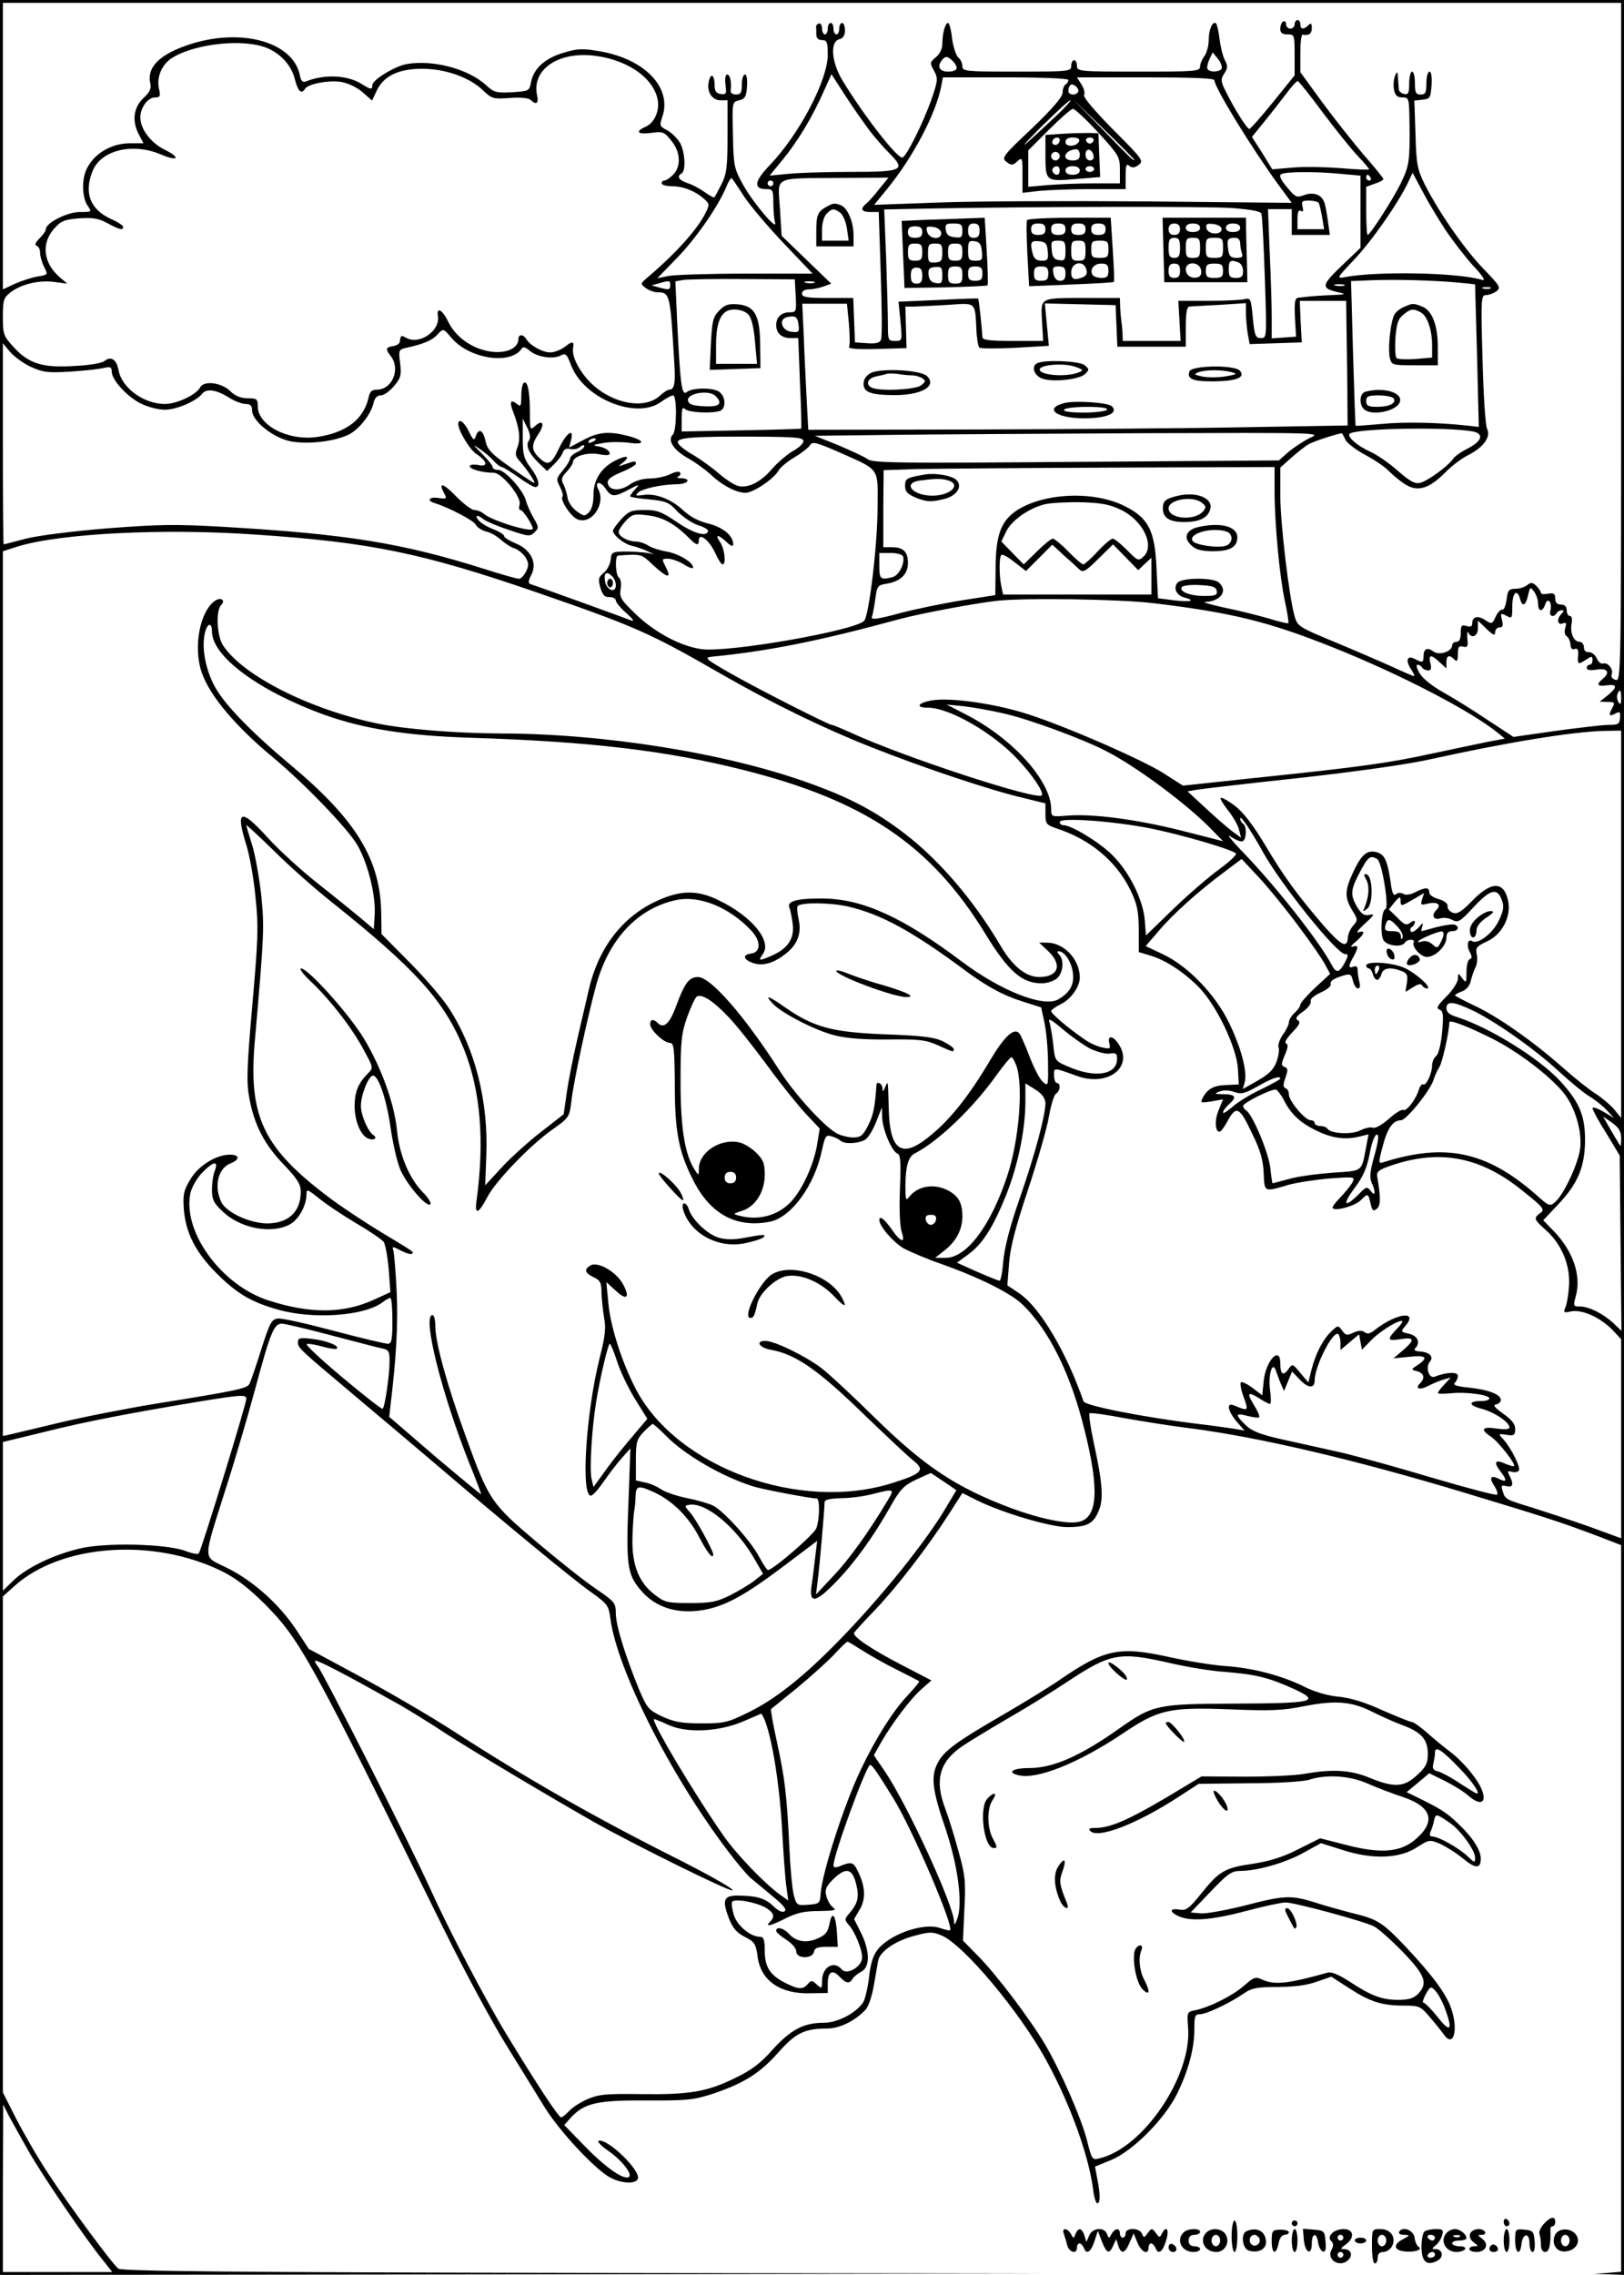 <?xml version="1.0" standalone="no"?>
<!DOCTYPE svg PUBLIC "-//W3C//DTD SVG 20010904//EN"
 "http://www.w3.org/TR/2001/REC-SVG-20010904/DTD/svg10.dtd">
<svg version="1.0" xmlns="http://www.w3.org/2000/svg"
 width="567pt" height="794pt" viewBox="0 0 567 794"
 preserveAspectRatio="xMidYMid meet">

<g transform="translate(0,794) scale(0.1,-0.1)"
fill="#000000" stroke="none">
<path d="M0 3970 l0 -3970 1833 2 1832 3 -1619 2 c-1236 2 -1622 6 -1633 15
-23 19 -176 226 -246 334 -36 54 -85 140 -111 190 l-46 91 0 866 0 865 40 36
c163 147 485 170 725 52 50 -25 92 -58 148 -113 125 -126 158 -186 630 -1143
69 -140 166 -320 216 -400 49 -80 109 -176 132 -214 53 -86 180 -221 231 -247
41 -21 89 -22 95 -3 10 29 -107 142 -137 132 -6 -2 9 -18 34 -35 46 -32 83
-79 73 -90 -15 -15 -78 28 -150 101 l-77 79 22 25 c48 52 92 62 265 61 145 -1
166 2 234 24 108 37 162 71 226 143 60 68 92 84 171 84 44 0 100 28 135 67 10
11 22 49 28 84 6 35 13 74 15 86 6 32 61 70 128 87 51 14 62 14 93 1 77 -32
274 -267 367 -438 82 -150 146 -327 162 -445 3 -28 10 -52 15 -52 11 0 11 31
0 86 l-8 42 56 23 c76 31 186 142 230 230 40 81 61 159 61 227 0 46 2 52 20
52 23 0 108 41 155 74 25 17 45 21 115 21 56 0 103 6 136 18 l52 18 62 -40
c74 -48 115 -61 191 -61 53 0 59 -2 90 -39 19 -22 41 -49 50 -62 34 -49 52 17
25 93 -18 51 -66 115 -156 211 -85 89 -98 98 -193 121 -38 10 -96 26 -129 37
-81 25 -105 24 -243 -12 -65 -16 -134 -29 -153 -27 l-35 3 69 72 c60 63 74 73
104 73 60 0 160 29 222 64 l60 33 76 -24 c105 -34 200 -30 260 10 41 26 43 27
79 12 20 -9 56 -31 80 -51 45 -37 63 -37 63 -1 0 30 -29 75 -79 122 -40 39
-65 54 -143 92 l-37 18 40 33 39 33 55 -27 c30 -15 67 -38 81 -51 64 -55 74 0
14 75 -21 28 -56 63 -77 78 -21 16 -57 45 -80 66 -24 21 -48 38 -54 38 -6 0
-52 19 -103 41 -61 28 -111 43 -151 47 -37 3 -81 16 -115 32 -80 41 -183 68
-280 75 -47 3 -137 18 -200 32 -173 38 -224 27 -380 -80 -36 -25 -126 -80
-200 -123 -159 -92 -205 -125 -226 -167 -25 -47 -19 -95 27 -229 44 -131 62
-266 40 -318 -7 -19 -10 -20 -10 -7 -2 59 -162 406 -240 522 l-40 59 26 46
c39 67 102 151 141 185 l34 30 -104 54 c-108 56 -171 99 -166 112 2 4 35 41
75 82 75 79 179 213 257 334 l46 72 50 -25 c86 -43 257 -94 316 -94 69 0 92
12 110 57 18 41 13 100 -18 241 -11 51 -17 96 -14 99 3 3 56 -4 118 -16 62
-11 167 -28 233 -36 241 -31 581 -111 955 -224 287 -87 327 -99 478 -156 l72
-28 0 -1268 0 -1268 -47 -4 -48 -3 53 -2 52 -2 0 3970 0 3970 -2835 0 -2835 0
0 -3970z m5660 2776 c0 -1165 0 -1184 -19 -1179 -12 3 -17 11 -14 19 7 18 -14
44 -30 38 -7 -2 -17 6 -22 18 -6 13 -18 22 -28 22 -10 -1 -17 5 -17 17 0 10
-7 19 -15 19 -20 0 -34 30 -28 63 3 16 1 27 -6 27 -6 0 -11 9 -11 20 0 13 -7
20 -20 20 -14 0 -20 7 -20 21 0 17 -5 20 -25 17 -14 -3 -25 -2 -25 3 0 4 -7
15 -16 24 -13 13 -19 13 -32 3 -8 -7 -27 -13 -41 -13 -23 0 -27 -5 -31 -38 -3
-21 -9 -36 -15 -35 -5 2 -16 -9 -23 -24 -12 -27 -14 -27 -37 -12 -26 17 -45
12 -45 -12 0 -11 -6 -13 -20 -9 -17 5 -20 2 -20 -24 0 -21 -5 -31 -15 -31 -8
0 -15 -6 -15 -12 0 -22 -45 -37 -65 -22 -22 16 -35 10 -35 -17 0 -22 -4 -23
-30 -9 -27 14 -34 -4 -14 -35 9 -14 14 -25 11 -25 -3 0 -38 15 -79 34 -40 18
-130 57 -200 86 -123 51 -128 54 -138 89 -19 65 -50 324 -50 422 l0 97 39 35
c22 19 49 41 61 47 22 12 113 41 116 37 1 -1 6 -11 12 -23 6 -11 37 -35 69
-52 32 -17 69 -42 83 -57 14 -14 39 -35 57 -46 43 -27 83 -14 138 41 22 23 58
50 80 61 54 27 81 64 67 92 -6 12 -13 122 -16 245 -6 210 -5 222 12 222 10 0
26 6 36 13 17 13 14 18 -44 78 -66 68 -155 196 -205 294 -27 55 -30 70 -33
177 l-4 117 29 3 c26 3 28 7 31 51 2 28 -1 47 -7 47 -6 0 -11 -18 -11 -40 0
-33 -3 -40 -20 -40 -17 0 -20 7 -20 40 0 22 -4 40 -10 40 -5 0 -10 -18 -10
-41 0 -33 -3 -40 -17 -37 -10 2 -19 9 -19 16 -1 6 -2 24 -3 40 -2 24 -3 25
-11 6 -4 -11 -6 -32 -3 -47 4 -20 11 -27 29 -27 23 0 24 -2 25 -87 2 -135 -1
-152 -30 -212 -27 -56 -108 -181 -116 -181 -3 0 -5 38 -5 84 l0 84 30 11 c17
5 30 13 30 16 0 3 -31 42 -70 86 -38 45 -104 128 -145 184 l-75 103 0 66 c0
36 3 65 8 65 22 -4 32 3 32 23 0 17 -3 19 -12 10 -16 -16 -28 -15 -28 3 0 8
-4 15 -10 15 -5 0 -10 -7 -10 -15 0 -8 -7 -15 -15 -15 -8 0 -15 7 -15 16 0 8
-4 12 -10 9 -6 -3 -10 -15 -10 -26 0 -14 7 -19 25 -19 24 0 25 -2 25 -71 l0
-72 -75 -93 c-42 -52 -79 -94 -83 -94 -8 0 -50 66 -81 128 -19 38 -20 44 -7
65 13 19 13 27 2 48 -7 14 -15 47 -18 73 -3 26 -9 50 -12 54 -12 11 -26 -21
-26 -59 0 -19 -7 -44 -15 -55 -8 -10 -15 -27 -15 -36 0 -17 -17 -18 -215 -18
-208 0 -215 1 -215 20 0 11 -4 20 -10 20 -5 0 -10 -9 -10 -20 0 -19 -7 -20
-190 -20 -179 0 -190 1 -190 19 0 10 -6 24 -14 30 -8 7 -18 37 -22 67 -3 30
-10 54 -14 54 -10 0 -20 -37 -20 -73 0 -18 -9 -36 -23 -47 -21 -18 -21 -20 -6
-47 14 -26 14 -33 -8 -97 -29 -84 -90 -206 -103 -206 -20 0 -133 145 -208 268
-39 64 -45 136 -12 145 14 3 20 14 20 31 0 14 -4 26 -10 26 -5 0 -10 -9 -10
-20 0 -11 -4 -20 -10 -20 -5 0 -10 9 -10 20 0 11 -4 20 -10 20 -5 0 -10 -9
-10 -20 0 -11 -4 -20 -10 -20 -5 0 -10 9 -10 21 0 11 -5 19 -11 17 -6 -2 -10
-7 -10 -11 1 -4 1 -16 1 -27 0 -13 7 -20 20 -20 17 0 20 -7 20 -51 0 -89 -100
-279 -203 -386 -53 -55 -58 -83 -12 -83 23 0 25 -3 25 -49 0 -27 3 -58 6 -68
10 -33 -77 70 -111 131 -32 58 -34 66 -36 176 -3 114 -3 114 22 120 20 5 25
13 27 48 2 25 -1 42 -7 42 -6 0 -11 -16 -11 -35 0 -29 -4 -35 -20 -35 -12 0
-20 6 -19 13 4 30 -2 57 -12 57 -6 0 -9 -14 -6 -36 4 -31 3 -35 -17 -32 -15 2
-21 10 -21 30 0 36 -13 46 -20 15 -9 -35 10 -67 40 -67 l25 0 0 -125 c0 -108
-3 -132 -21 -168 -12 -23 -23 -44 -25 -46 -1 -2 -16 6 -33 18 -17 12 -44 27
-61 32 -31 11 -38 23 -20 34 15 9 12 72 -5 105 -9 16 -29 36 -45 45 -27 14
-28 17 -18 46 36 102 -60 203 -218 230 -59 10 -77 10 -126 -5 -65 -19 -105
-55 -114 -103 -6 -31 -7 -31 -67 -35 -54 -3 -63 0 -88 23 -63 59 -189 92 -281
75 -41 -8 -118 -55 -118 -73 0 -17 -6 -16 -36 3 -49 32 -131 36 -195 10 -12
-5 -18 0 -22 21 -23 115 -199 166 -379 110 -110 -35 -157 -81 -143 -140 4 -16
-3 -30 -25 -50 -34 -33 -40 -79 -15 -127 l16 -30 -46 0 c-70 0 -133 -40 -156
-98 -14 -36 -11 -95 7 -120 15 -22 15 -22 -28 -22 -43 0 -118 -38 -118 -60 0
-6 -10 -20 -22 -32 -14 -14 -18 -23 -10 -26 7 -2 12 -13 12 -25 0 -12 7 -34
14 -49 14 -27 14 -27 -22 -33 -20 -3 -56 -15 -79 -25 l-43 -20 0 500 0 500
2825 0 2825 0 0 -1184z m-4747 1033 c56 -15 103 -61 116 -114 11 -43 23 -56
36 -35 10 17 82 31 126 24 25 -4 55 -19 75 -36 l33 -29 17 36 c24 50 76 75
158 75 80 0 163 -29 211 -74 32 -31 37 -32 95 -28 38 3 66 0 73 -7 19 -19 29
-12 22 17 -18 85 66 148 186 139 120 -10 219 -74 235 -154 8 -39 -11 -81 -41
-95 -39 -17 -30 -28 18 -22 40 6 46 4 70 -26 33 -39 36 -91 7 -120 -11 -11
-24 -20 -30 -20 -5 0 -10 -4 -10 -10 0 -5 16 -10 35 -10 40 0 81 -16 112 -43
21 -19 21 -21 6 -51 -29 -58 -106 -143 -203 -225 -24 -21 -25 -21 -6 -36 11
-8 29 -15 40 -15 45 0 46 -5 60 -243 5 -73 1 -97 -17 -97 -6 0 -21 -10 -33
-21 -57 -53 -181 -25 -254 58 -34 39 -54 83 -49 109 4 23 -3 24 -27 5 -15 -12
-39 -21 -53 -21 -27 0 -70 24 -84 47 -10 17 -27 17 -27 0 0 -31 -38 -50 -90
-45 -66 7 -128 49 -155 105 -20 42 -42 54 -36 19 8 -50 -63 -100 -109 -76 -20
11 -21 10 -24 -12 0 -7 -11 -14 -23 -16 -27 -4 -28 -10 -8 -36 34 -45 4 -116
-49 -116 -18 0 -25 -7 -29 -27 -17 -76 -77 -123 -179 -138 -101 -15 -208 40
-208 107 0 25 -3 28 -35 28 -24 0 -44 8 -60 24 -31 31 -93 39 -106 14 -14 -26
-82 -58 -123 -58 -74 0 -151 56 -162 118 -7 38 -27 50 -49 32 -8 -7 -53 -15
-100 -17 -114 -8 -163 7 -215 63 -38 41 -40 47 -40 108 0 58 3 67 26 85 37 29
99 44 153 37 l46 -6 -26 22 c-58 50 -66 118 -20 170 24 27 36 32 88 36 47 3
67 0 98 -17 43 -23 55 -26 55 -13 0 5 -18 17 -41 27 -75 34 -97 92 -65 170 31
72 141 98 240 55 59 -25 68 -10 10 18 -48 24 -84 72 -84 112 0 34 26 70 51 70
18 0 20 4 14 31 -9 39 10 83 43 105 71 47 226 68 315 43z m3352 -79 c-8 -12
-42 -13 -49 -1 -3 4 0 19 6 33 l12 25 19 -23 c10 -13 15 -28 12 -34z m-925 3
c0 -8 -12 -13 -30 -13 -32 0 -40 20 -18 44 10 10 15 10 30 -3 10 -8 18 -21 18
-28z m-300 -224 c19 -24 49 -58 67 -76 57 -57 43 -63 -137 -63 -86 0 -185 -3
-220 -7 l-63 -6 46 56 c53 65 103 148 142 236 l28 62 51 -79 c28 -43 67 -98
86 -123z m690 182 c0 -6 -4 -13 -10 -16 -5 -3 -10 -16 -10 -28 0 -15 -34 -55
-107 -125 -103 -97 -107 -103 -89 -117 17 -13 22 -13 38 2 17 15 18 13 18 -47
l0 -63 61 7 c34 3 115 6 180 6 l119 0 0 46 c0 38 3 44 13 35 10 -8 19 -7 33 4
18 13 13 20 -90 123 -65 66 -106 114 -101 121 4 7 -1 23 -9 36 l-16 25 240 0
c160 0 240 -3 240 -10 0 -25 130 -237 225 -367 l45 -61 -508 5 c-279 2 -607 1
-728 -4 l-222 -8 45 55 c92 113 170 262 189 358 l6 32 219 0 c130 0 219 -4
219 -9z m890 -116 c45 -60 100 -128 121 -150 22 -23 39 -43 39 -46 0 -2 -44
-1 -97 4 -54 4 -130 6 -170 2 l-71 -6 -35 57 -36 56 42 52 c23 28 58 73 77 98
19 26 38 46 41 45 4 -1 44 -51 89 -112z m-856 74 c-8 -14 -34 -11 -34 4 0 8 3
17 7 20 9 9 34 -13 27 -24z m-74 -81 c-125 -118 -150 -137 -59 -45 54 53 101
97 106 97 4 0 -17 -24 -47 -52z m270 -155 c0 -8 -13 5 -110 105 l-105 107 108
-105 c59 -57 107 -106 107 -107z m-126 95 c72 -79 76 -85 76 -130 l0 -48 -92
0 c-51 0 -123 -3 -160 -6 l-68 -6 0 63 0 64 72 72 c40 40 78 73 84 73 7 0 46
-37 88 -82z m849 -145 l67 -6 0 -126 0 -126 -66 -63 c-71 -68 -73 -78 -12 -92
30 -7 27 -8 -24 -10 -32 -1 -67 -4 -78 -5 -11 -1 -27 -3 -36 -4 -13 -1 -15
-12 -13 -68 l4 -68 -42 -3 -43 -3 0 74 c0 41 -3 142 -7 225 l-6 152 41 0 42 0
0 -45 0 -45 66 0 67 0 -7 50 c-4 28 -9 57 -13 65 -9 26 -39 36 -70 24 -26 -10
-31 -7 -60 28 -22 26 -28 40 -20 45 15 9 119 10 210 1z m362 -193 c26 -39 70
-96 98 -127 34 -36 45 -54 32 -50 -84 26 -367 31 -478 10 -32 -6 -31 -5 29 59
61 63 155 198 189 269 l17 36 34 -64 c18 -35 54 -95 79 -133z m-260 180 c3 -5
1 -10 -4 -10 -6 0 -11 5 -11 10 0 6 2 10 4 10 3 0 8 -4 11 -10z m-2187 -66
c21 -32 84 -106 139 -164 l100 -105 -231 0 c-127 0 -249 -4 -271 -8 l-40 -8
66 68 c67 68 145 180 174 249 8 20 17 35 20 32 2 -2 22 -31 43 -64z m473 28
c-17 -22 -37 -45 -46 -52 -23 -19 -18 -30 14 -30 l29 0 7 -215 c4 -118 5 -221
1 -230 -4 -12 -17 -15 -48 -13 l-43 3 -3 78 -3 77 -89 0 c-73 0 -90 3 -90 15
0 9 9 15 24 15 14 0 37 5 51 10 l27 10 -87 84 -86 83 -6 96 c-7 114 -28 104
210 106 l169 1 -31 -38z m-371 18 c0 -5 -4 -10 -10 -10 -5 0 -10 5 -10 10 0 6
5 10 10 10 6 0 10 -4 10 -10z m1904 -68 c3 -5 8 -28 12 -50 l7 -42 -47 0 -46
0 0 36 c0 24 4 33 12 28 8 -5 9 0 6 14 -5 19 -2 22 22 22 16 0 31 -4 34 -8z
m-304 -18 c66 -5 101 -11 104 -20 3 -7 8 -107 12 -223 7 -210 7 -211 -14 -211
-18 0 -22 8 -28 71 -6 66 -8 70 -28 65 -11 -3 -68 -6 -126 -6 l-106 0 4 -70 4
-70 -101 0 -101 0 -1 30 c-1 17 -3 35 -4 40 -1 6 -3 26 -4 45 l-1 35 -117 0
c-166 0 -159 3 -155 -81 l4 -69 -106 0 c-78 0 -106 3 -106 13 -1 24 -12 132
-15 135 -1 1 -64 -1 -140 -5 l-138 -6 7 -69 c6 -68 6 -68 -19 -68 -24 0 -25 3
-25 58 0 31 -3 135 -6 229 l-7 172 149 3 c374 7 974 8 1064 2z m-1522 -306 c3
-55 2 -58 -21 -58 -29 0 -47 -17 -47 -45 0 -28 19 -45 50 -45 l27 0 6 -157 c4
-86 6 -157 4 -159 -1 -1 -95 -4 -209 -6 l-208 -4 0 45 c0 35 3 42 12 33 12
-12 95 -16 122 -6 21 8 20 48 -1 65 -19 17 -97 17 -116 0 -17 -13 -22 27 -33
251 l-6 136 28 5 c16 2 110 4 209 3 l180 -1 3 -57z m2310 46 c34 -3 62 -6 62
-7 0 -1 3 -113 7 -250 l6 -247 -44 5 c-105 11 -220 13 -299 5 -47 -4 -86 -7
-87 -6 -1 1 -5 115 -9 253 l-7 252 74 3 c84 3 205 0 297 -8z m-2748 -9 c0 -17
-4 -18 -40 -8 l-25 7 25 7 c38 11 40 10 40 -6z m503 8 c-7 -2 -21 -2 -30 0
-10 3 -4 5 12 5 17 0 24 -2 18 -5z m1850 -10 c-7 -2 -21 -2 -30 0 -10 3 -4 5
12 5 17 0 24 -2 18 -5z m510 -10 c-7 -2 -19 -2 -25 0 -7 3 -2 5 12 5 14 0 19
-2 13 -5z m-502 -125 c1 -46 2 -144 3 -218 l1 -135 -355 -6 c-195 -4 -619 -7
-942 -8 l-586 -1 -6 113 c-3 61 -8 160 -10 220 l-5 107 78 0 78 0 7 -71 c3
-39 4 -75 0 -80 -3 -6 33 -9 98 -7 l103 3 -2 73 -2 72 32 0 c18 1 71 3 118 6
98 7 93 11 98 -86 1 -30 6 -58 10 -63 4 -4 60 -4 125 -1 l118 7 -7 74 -7 74
124 -3 123 -3 3 -72 3 -73 119 0 120 0 0 70 c0 49 4 70 13 70 6 1 54 3 105 6
l92 6 0 -34 c0 -18 3 -50 6 -71 l7 -38 91 3 91 3 -4 73 -3 72 81 0 81 0 1 -82z
m-1913 -2 c3 -25 1 -27 -25 -24 -34 4 -46 43 -16 51 29 7 38 2 41 -27z m-1212
-45 c62 -74 208 -96 246 -37 4 7 13 4 26 -7 25 -23 83 -32 109 -18 18 9 22 6
37 -34 45 -117 229 -191 315 -127 17 12 35 22 41 22 14 0 13 -123 -1 -137 -19
-19 1 -52 49 -80 26 -14 63 -41 82 -58 42 -40 91 -65 123 -65 27 0 101 50 116
79 6 10 31 31 55 45 25 15 49 34 54 42 8 14 21 11 103 -25 142 -63 134 -52
133 -189 0 -133 -30 -381 -47 -399 -34 -34 -466 -110 -565 -99 -73 9 -166 58
-234 124 -51 49 -56 58 -51 87 3 19 0 35 -6 39 -12 8 -15 76 -3 77 82 6 81 6
122 -33 50 -46 66 -49 45 -8 -15 29 -15 30 7 30 13 0 38 -9 56 -20 17 -11 32
-16 32 -11 0 19 -52 49 -93 56 -23 4 -52 13 -64 21 -12 8 -32 14 -43 14 -28 0
-60 18 -60 33 0 7 11 24 24 38 22 24 30 26 73 21 55 -6 95 -27 148 -79 26 -27
35 -29 35 -8 0 28 37 -1 57 -45 10 -22 21 -40 26 -40 13 0 7 55 -9 78 -19 28
-7 28 23 0 16 -15 23 -17 23 -7 -1 30 -36 59 -88 72 -34 8 -65 25 -89 48 -41
38 -97 59 -140 51 -22 -3 -26 -2 -16 8 13 14 81 29 136 30 39 0 53 19 15 21
-13 0 -17 3 -10 6 6 2 10 9 6 14 -3 5 -18 2 -34 -6 -16 -8 -48 -15 -70 -15
-26 0 -53 -8 -71 -21 -34 -24 -72 -22 -77 4 -3 13 10 23 47 39 28 11 51 25 51
29 0 11 -3 11 -37 -1 -26 -9 -27 -9 -9 5 31 24 12 28 -29 6 -48 -26 -74 -68
-73 -121 0 -26 -6 -48 -16 -58 -14 -15 -18 -14 -43 4 -16 12 -29 32 -31 45 -2
13 -8 34 -14 47 -10 18 -8 26 10 45 12 13 22 28 22 33 0 21 47 36 90 29 33 -6
41 -4 38 6 -3 8 -18 17 -34 20 -28 5 -27 6 13 13 23 4 62 4 87 1 59 -9 60 7 1
23 -68 18 -105 15 -159 -14 l-49 -26 7 27 c11 43 -16 25 -41 -27 -28 -59 -39
-65 -69 -37 -29 27 -30 45 -5 83 24 35 17 54 -10 30 -18 -17 -19 -15 -19 47 0
73 -8 111 -21 103 -5 -3 -9 -23 -9 -46 0 -35 -2 -39 -15 -28 -22 18 -27 8 -14
-26 22 -56 27 -94 16 -124 -10 -25 -8 -33 10 -52 11 -13 29 -36 39 -53 18 -29
17 -28 -46 15 -91 62 -108 78 -115 111 -8 37 -23 46 -33 19 -7 -19 -9 -18 -25
14 -16 34 -37 48 -37 26 0 -23 41 -91 64 -105 38 -25 41 -46 6 -38 -17 3 -30
1 -30 -4 0 -11 46 -23 84 -23 28 0 99 -86 90 -112 -3 -10 -2 -18 3 -18 9 0 43
-52 43 -65 0 -16 -142 27 -171 52 -8 7 -23 13 -33 13 -9 0 -37 21 -62 46 -46
48 -65 53 -44 14 11 -21 10 -22 -19 -18 -33 5 -43 -9 -13 -18 48 -15 135 -60
143 -75 4 -9 21 -20 36 -24 16 -3 39 -17 53 -30 14 -12 35 -26 47 -29 11 -4
28 -17 37 -30 12 -20 13 -29 3 -50 -7 -14 -18 -26 -25 -26 -7 0 -61 15 -120
34 -288 91 -481 122 -907 147 -171 10 -230 9 -410 -5 -123 -10 -241 -25 -285
-36 -41 -11 -76 -20 -77 -20 -2 0 -3 158 -3 351 l0 351 25 -30 c14 -16 46 -40
72 -52 42 -19 58 -22 138 -17 49 3 102 9 118 13 22 5 27 3 27 -13 0 -29 55
-89 103 -112 24 -12 61 -21 83 -21 40 0 110 30 130 56 15 19 50 14 94 -14 19
-12 45 -22 58 -22 16 0 22 -6 22 -22 0 -37 72 -95 133 -108 62 -12 156 -1 206
24 36 19 76 70 85 109 4 18 13 27 25 27 11 0 31 14 46 32 24 28 27 38 22 80
-6 46 -5 48 21 54 60 13 90 26 107 44 23 25 22 25 51 -9z m922 -203 c27 -27
14 -39 -40 -36 -40 2 -54 7 -56 20 -5 25 73 39 96 16z m-651 -155 c-13 -17 -1
-45 33 -78 l30 -29 25 24 c13 13 27 31 30 41 4 11 12 15 25 12 11 -3 27 0 35
7 8 7 15 8 15 3 0 -5 -11 -15 -25 -21 -14 -6 -25 -17 -25 -23 0 -6 -11 -24
-25 -41 -23 -27 -24 -31 -10 -57 8 -16 12 -31 9 -34 -10 -10 27 -68 51 -79 49
-22 101 52 74 104 -15 28 7 30 25 3 20 -30 30 -31 81 -4 38 20 39 20 23 2 -10
-11 -18 -22 -18 -25 0 -3 30 -8 66 -11 59 -6 70 -10 99 -42 19 -19 51 -41 72
-48 21 -6 37 -16 35 -21 -5 -21 -50 -8 -109 32 -53 36 -69 42 -113 42 -45 0
-55 -4 -81 -32 -16 -18 -29 -36 -29 -40 0 -16 40 -48 67 -53 16 -4 42 -13 58
-21 17 -8 21 -11 10 -7 -11 4 -47 7 -80 8 -59 0 -60 -1 -63 -29 -2 -16 -13
-37 -25 -46 -18 -15 -19 -22 -11 -51 8 -26 15 -34 32 -33 12 0 22 -5 22 -12 0
-6 17 -27 38 -45 20 -18 28 -29 17 -25 -22 9 -332 121 -352 127 -10 3 -9 11 2
33 22 41 -2 89 -56 110 -21 9 -39 20 -39 25 0 5 -17 16 -38 24 -21 8 -44 22
-51 31 -16 19 -4 21 18 3 9 -7 49 -24 89 -37 67 -23 73 -23 88 -8 16 15 15 19
-3 50 -11 19 -23 46 -27 61 -9 36 -73 107 -97 107 -11 0 -19 4 -19 10 0 5 -17
26 -37 46 -33 33 -34 35 -8 17 17 -12 39 -30 49 -42 11 -12 23 -21 28 -21 4 0
30 -16 57 -35 26 -19 53 -35 60 -35 19 0 12 30 -16 67 -24 32 -28 46 -28 104
l0 68 16 -32 c10 -20 12 -36 6 -44z m3296 31 c39 -8 31 -34 -18 -59 -22 -11
-46 -27 -52 -37 -21 -28 -88 -76 -114 -83 -19 -5 -35 4 -79 42 -30 27 -74 57
-97 67 -43 19 -81 52 -71 62 20 19 341 25 431 8z m-569 -22 c-22 -11 -56 -33
-75 -49 l-34 -30 -707 -5 c-619 -5 -710 -4 -728 9 -12 9 -59 30 -103 49 l-82
33 255 3 c140 2 539 4 885 6 624 2 630 2 589 -16z m-1769 -12 c0 -8 -17 -24
-38 -35 -20 -12 -53 -40 -72 -62 -39 -46 -84 -68 -118 -59 -13 3 -44 23 -68
44 -24 21 -65 50 -90 65 -26 14 -49 33 -52 41 -7 19 47 23 278 22 134 -1 160
-3 160 -16z m-725 6 c0 -2 -7 -7 -16 -10 -8 -3 -12 -2 -9 4 6 10 25 14 25 6z
m2370 -178 c0 -114 17 -298 36 -386 9 -41 14 -75 12 -77 -2 -2 -32 5 -67 16
-35 10 -105 28 -155 38 -50 11 -81 20 -68 20 35 1 62 19 62 41 0 11 -9 24 -19
30 -29 15 -126 13 -140 -4 -16 -19 -3 -45 26 -52 41 -11 17 -16 -40 -9 l-54 7
-5 102 c-6 136 -28 178 -112 220 -108 54 -282 46 -377 -16 -54 -37 -72 -84
-73 -198 l-1 -97 -115 -18 c-63 -10 -161 -30 -218 -45 -77 -21 -102 -24 -98
-14 3 8 8 36 12 63 6 46 8 49 41 54 47 8 73 33 73 72 0 39 -16 55 -55 55 l-31
0 0 135 1 134 120 4 c66 1 373 4 683 5 l562 2 0 -82z m-535 -68 c77 -38 118
-126 77 -163 -17 -16 -21 -14 -57 23 -22 22 -44 40 -50 40 -6 0 -30 -20 -53
-45 -23 -25 -46 -45 -50 -45 -4 0 -28 20 -52 45 -24 25 -49 45 -54 45 -6 0
-31 -20 -56 -45 l-46 -45 -39 40 -39 40 17 35 c18 38 78 81 135 95 20 5 78 8
127 7 73 -2 100 -8 140 -27z m-3020 -86 c400 -27 579 -64 980 -202 344 -119
392 -140 644 -285 181 -104 361 -191 521 -254 183 -73 424 -153 533 -178 l77
-19 0 -37 c0 -34 3 -38 38 -50 117 -38 208 -113 258 -214 24 -50 29 -73 30
-139 l0 -79 40 -12 c54 -16 118 -58 171 -112 61 -63 131 -210 135 -283 l3 -55
-43 -2 c-44 -1 -66 -13 -83 -45 -9 -17 -7 -18 31 -12 l40 7 -15 -37 c-15 -35
-13 -76 3 -76 4 0 16 15 26 34 32 59 43 54 86 -37 31 -62 40 -96 42 -142 3
-67 0 -66 88 -40 30 8 95 18 144 22 87 6 88 6 77 -15 -6 -11 -25 -34 -42 -52
-17 -17 -29 -33 -26 -37 11 -11 78 8 98 28 25 25 26 24 34 -11 6 -26 9 -29 22
-19 14 12 14 40 1 114 -2 16 7 23 52 38 169 57 311 29 457 -90 74 -59 78 -65
59 -78 -22 -17 -21 -21 23 -60 54 -49 84 -122 79 -194 -2 -31 -8 -65 -13 -75
-7 -17 -5 -19 21 -13 38 7 99 -20 142 -63 l32 -34 0 -347 0 -348 -112 41 c-62
22 -151 51 -198 66 -95 29 -95 29 -104 59 -6 18 -4 20 14 16 22 -6 26 7 10 37
-8 15 -6 17 9 13 10 -3 21 -1 24 5 7 10 -27 78 -54 108 -19 20 -19 21 11 16
26 -4 30 -1 30 21 0 17 -12 32 -42 53 -29 21 -37 30 -25 32 10 2 17 9 17 16 0
19 -44 36 -112 43 -41 4 -56 9 -49 16 6 6 11 17 11 25 0 15 -41 13 -81 -3 -20
-8 -33 33 -17 52 15 18 -1 34 -35 36 -17 1 -22 6 -16 11 19 20 9 44 -22 51
-28 6 -29 8 -15 24 52 58 -26 50 -103 -10 -17 -14 -27 -16 -36 -9 -9 7 -21 7
-39 -1 -23 -11 -28 -10 -40 7 -14 19 -15 19 -38 -3 -29 -28 -54 -75 -69 -133
l-11 -45 -28 33 c-27 33 -28 33 -42 13 -18 -25 -28 -18 -28 21 0 63 -51 9 -58
-62 l-5 -50 -34 26 c-19 14 -37 23 -41 19 -3 -3 1 -27 10 -51 18 -50 17 -50
-34 -29 -27 11 -22 -18 9 -56 l28 -32 -40 7 c-22 3 -76 11 -120 16 -197 24
-397 64 -402 79 -60 172 -151 326 -223 376 l-43 29 6 76 c4 56 21 122 66 257
33 100 66 214 73 255 7 40 18 77 25 81 15 9 17 37 3 37 -5 0 -10 12 -10 26 0
29 -4 29 82 -2 109 -38 198 34 142 114 -19 28 -38 29 -31 1 5 -19 3 -21 -24
-15 -17 3 -45 16 -62 28 -57 39 -117 90 -117 99 0 4 15 15 33 24 35 16 67 61
67 93 0 63 -55 122 -115 122 l-27 0 31 -29 c51 -48 37 -91 -31 -91 -46 0 -93
38 -134 108 -93 158 -214 300 -336 393 -103 79 -195 127 -339 178 -287 103
-713 171 -1073 171 -158 1 -332 15 -429 35 -236 49 -469 167 -538 272 -22 32
-26 122 -7 141 16 16 1 29 -20 16 -54 -35 -79 -164 -47 -253 28 -80 118 -187
250 -296 109 -91 261 -249 293 -305 37 -65 65 -177 60 -245 l-3 -48 -46 39
c-25 21 -93 76 -150 121 -57 45 -135 116 -172 157 -97 107 -116 101 -77 -23
11 -35 26 -117 32 -182 11 -104 9 -148 -11 -376 -19 -216 -21 -269 -11 -323
17 -95 52 -163 120 -234 48 -50 60 -69 60 -95 0 -70 -42 -110 -116 -111 -62 0
-146 39 -162 76 -26 55 -10 118 34 134 32 13 31 30 -3 30 -49 0 -111 -39 -139
-87 -23 -39 -26 -52 -22 -106 7 -81 41 -148 114 -221 71 -71 122 -101 215
-127 123 -35 302 -22 365 26 10 8 22 15 27 15 4 0 7 -36 7 -80 0 -67 -3 -80
-16 -80 -9 0 -94 20 -188 45 -94 25 -182 45 -196 43 -22 -3 -28 -14 -58 -108
-18 -58 -37 -112 -41 -120 -9 -16 -39 -23 -326 -69 -104 -17 -257 -47 -340
-67 -82 -20 -160 -38 -172 -41 l-23 -5 0 1544 0 1544 53 17 c147 45 507 64
832 41z m2874 -122 c12 -11 22 -6 65 37 l52 51 44 -45 44 -45 23 22 23 21 0
-64 0 -64 -259 0 -259 0 -6 29 c-8 38 -8 101 0 109 4 4 25 -8 46 -25 l40 -31
46 46 46 46 40 -37 c23 -20 47 -42 55 -50z m-616 46 c7 -23 -14 -66 -36 -72
-43 -11 -47 -8 -47 39 l0 45 39 0 c23 0 41 -5 44 -12z m-1015 -70 c7 -7 12
-20 12 -31 0 -30 -34 -16 -38 16 -4 29 6 35 26 15z m2110 -50 c3 -15 -4 -18
-43 -18 -50 0 -89 15 -79 31 3 5 31 9 62 7 45 -2 58 -7 60 -20z m1122 -45 c0
-29 16 -30 25 -2 9 27 25 6 18 -22 -6 -20 11 -26 22 -9 3 6 11 10 18 10 8 0 8
-3 -1 -12 -18 -18 -15 -41 4 -34 12 5 14 1 9 -15 -4 -13 -2 -25 4 -29 7 -4 13
-17 14 -29 1 -14 6 -20 15 -16 9 3 13 -2 12 -18 -3 -36 -1 -38 25 -21 23 15
25 15 25 0 0 -9 -4 -16 -10 -16 -5 0 -10 -5 -10 -11 0 -8 12 -10 35 -6 38 6
48 -10 20 -33 -23 -19 -18 -27 15 -22 37 5 38 -6 3 -35 l-28 -22 28 -1 c24 0
26 -2 17 -19 -15 -28 -13 -33 9 -22 16 9 19 7 17 -14 -1 -22 -6 -25 -39 -25
-21 0 -105 -10 -186 -21 l-147 -21 -90 59 c-49 33 -118 76 -154 96 -38 21 -73
49 -83 66 -10 17 -14 31 -8 31 5 0 13 -4 16 -10 3 -5 13 -10 21 -10 10 0 13 7
8 25 -8 31 3 32 33 3 l23 -21 0 21 c0 25 10 28 28 10 9 -9 12 -5 12 19 0 25 3
30 18 26 16 -4 18 1 15 29 -1 18 0 27 3 21 11 -24 34 -14 34 14 l0 27 30 -29
c23 -22 30 -25 30 -12 0 9 7 17 15 17 12 0 14 7 9 26 -6 24 -5 25 15 15 20
-11 21 -10 21 34 0 46 17 62 27 25 8 -30 20 -24 28 12 7 30 8 31 21 13 8 -10
14 -29 14 -42z m-1345 2 c276 -33 405 -65 630 -155 235 -94 480 -221 576 -299
l23 -19 -59 -11 c-33 -7 -121 -25 -195 -41 -151 -33 -251 -47 -617 -85 l-253
-27 -72 46 c-87 53 -372 176 -494 211 -110 32 -246 50 -307 41 -52 -8 -64 -26
-17 -26 75 0 229 -89 314 -181 54 -58 92 -116 83 -125 -18 -18 -486 135 -669
220 -31 14 -60 26 -64 26 -11 0 -265 129 -359 183 -82 47 -87 52 -60 55 195
19 372 54 655 131 70 19 260 55 340 64 97 11 426 6 545 -8z m-3285 -99 c0 -87
164 -208 393 -291 138 -49 287 -73 512 -80 414 -13 683 -45 949 -112 426 -107
657 -263 846 -572 81 -132 128 -173 197 -173 19 0 43 8 54 18 21 19 25 64 7
82 -7 7 -8 12 -2 12 21 0 46 -39 50 -77 5 -41 -12 -69 -53 -92 -52 -27 -199
31 -335 133 -205 154 -344 218 -483 220 -91 1 -129 -9 -119 -32 4 -9 9 -36 12
-60 5 -50 -19 -84 -75 -108 -43 -19 -47 -18 -29 7 31 45 -38 130 -153 186 -76
38 -136 37 -221 -3 -119 -56 -201 -164 -234 -307 -8 -34 -26 -111 -40 -172
-14 -60 -31 -145 -37 -187 l-11 -77 -77 -60 c-42 -32 -104 -88 -137 -123 l-60
-65 4 106 c7 188 -39 371 -130 511 -23 36 -86 109 -139 162 l-97 98 -1 70 c-2
190 -87 329 -321 524 -129 108 -224 205 -258 266 -33 58 -49 137 -37 189 8 37
25 41 25 7z m4920 -233 c0 -21 -3 -24 -9 -14 -5 8 -7 20 -4 28 8 21 13 15 13
-14z m-2152 -54 c84 -19 272 -88 353 -130 105 -53 288 -189 371 -276 l38 -39
-149 38 c-157 39 -310 59 -398 51 -52 -4 -53 -4 -53 24 -1 98 -135 246 -297
329 l-68 35 60 -6 c33 -4 97 -15 143 -26z m2152 -735 l0 -676 -25 31 c-14 16
-43 40 -63 53 -20 12 -73 54 -117 93 -104 92 -227 178 -309 216 -36 17 -66 33
-66 35 0 3 11 9 25 14 15 6 27 20 30 37 4 15 11 36 16 46 6 10 8 31 5 45 -5
24 -1 29 35 46 52 23 85 85 75 139 -14 73 -59 73 -128 1 -35 -36 -50 -45 -65
-40 -11 4 -20 14 -19 23 1 10 -11 19 -31 25 -19 5 -33 15 -33 23 0 19 -13 19
-49 1 -17 -9 -33 -11 -41 -6 -9 5 -19 5 -26 -1 -9 -7 -14 4 -19 43 -11 75 -21
97 -50 104 -33 8 -52 -9 -81 -71 -29 -62 -30 -88 -3 -132 20 -32 20 -35 4 -53
-10 -11 -18 -29 -19 -41 -2 -41 -23 -30 -86 42 -91 106 -138 170 -205 283 -41
68 -74 111 -104 134 -24 18 -46 30 -49 27 -3 -3 9 -22 26 -44 17 -21 34 -51
38 -67 l7 -28 -30 22 c-16 12 -58 48 -93 81 l-64 59 35 6 c19 3 180 22 358 41
196 22 376 47 455 65 267 59 500 97 609 99 l57 1 0 -676z m-1250 251 c65 -116
258 -355 286 -355 12 0 12 -5 -1 -30 -19 -36 -30 -38 -46 -7 -40 77 -189 267
-303 386 -45 46 -67 74 -49 61 17 -12 36 -19 42 -16 14 9 14 53 1 61 -5 3 -10
11 -10 18 0 14 35 -37 80 -118z m-395 84 c114 -23 291 -75 300 -88 3 -5 -23
-29 -57 -54 -35 -25 -107 -87 -160 -138 l-97 -94 -4 51 c-5 73 -56 175 -117
233 -47 45 -140 101 -168 101 -7 0 -12 5 -12 11 0 17 188 3 315 -22z m-2855
-259 c292 -233 392 -344 460 -512 58 -146 72 -318 44 -527 -8 -53 6 -49 37 10
27 54 147 179 224 234 62 44 63 45 70 102 7 66 56 292 86 403 44 161 143 268
277 298 82 19 188 -24 265 -106 34 -36 34 -75 0 -80 -31 -4 -29 -20 3 -32 33
-13 71 -4 113 28 45 33 61 74 49 125 -5 22 -6 42 -3 45 13 13 116 12 176 -2
116 -27 226 -87 414 -227 71 -52 127 -83 194 -104 l66 -21 12 -55 c6 -30 12
-92 12 -138 1 -83 1 -84 -19 -66 -10 9 -31 49 -46 89 -15 39 -31 75 -35 79
-18 22 -52 -10 -100 -90 -79 -134 -148 -219 -224 -277 -89 -69 -129 -38 -132
104 -3 103 -2 100 -13 75 -7 -17 -9 -17 -9 -2 -1 16 -21 25 -21 10 -5 -76 -11
-106 -29 -141 -18 -35 -26 -42 -52 -42 -16 0 -42 6 -57 14 -42 22 -145 134
-198 216 -124 194 -243 330 -287 330 -31 0 -47 -21 -77 -103 -22 -60 -43 -78
-63 -58 -16 16 -27 14 -27 -4 0 -20 48 -65 69 -65 14 0 16 -19 17 -148 0 -162
14 -233 64 -331 60 -119 151 -168 268 -145 75 15 157 128 182 251 11 49 14 53
33 47 12 -3 26 -10 31 -15 15 -14 69 -10 89 5 10 8 27 36 37 63 l19 48 1 -35
c1 -41 33 -118 53 -126 11 -4 13 -28 9 -124 -3 -73 0 -130 6 -150 15 -42 -4
-36 -36 11 -24 34 -42 48 -42 31 0 -22 49 -78 85 -99 22 -12 81 -37 130 -54
135 -48 246 -103 287 -144 91 -89 166 -240 214 -434 53 -210 47 -310 -21 -323
-41 -8 -133 11 -234 48 -192 72 -303 145 -481 320 -74 73 -156 149 -182 169
-57 43 -164 95 -196 95 -36 0 -21 -24 19 -31 89 -16 167 -71 334 -234 72 -69
145 -138 163 -152 43 -34 32 -46 -72 -79 -322 -102 -749 52 -894 324 -49 92
-91 222 -98 304 l-7 73 32 -29 c39 -37 52 -26 26 22 -24 44 -89 81 -114 65
-23 -14 -19 -26 12 -41 23 -11 27 -19 27 -55 1 -23 5 -62 9 -86 7 -35 4 -65
-15 -139 -48 -190 -67 -483 -31 -482 7 0 26 22 44 48 18 26 46 63 63 82 l31
35 -6 -165 c-10 -242 -6 -274 42 -330 51 -61 129 -85 220 -69 77 14 144 51
282 155 l114 86 -7 -58 c-4 -33 -9 -78 -13 -101 -8 -61 15 -57 84 14 66 68
130 156 189 260 37 66 49 78 93 99 l51 23 45 -30 44 -30 -34 -57 c-69 -119
-231 -320 -379 -471 -121 -124 -221 -203 -314 -248 -71 -35 -84 -38 -163 -38
-69 0 -95 5 -137 24 -48 23 -53 29 -81 95 -48 117 -81 224 -81 265 0 36 -4 41
-67 84 -38 25 -131 99 -208 164 -162 137 -168 147 -249 370 -64 175 -106 327
-106 383 0 22 -4 40 -10 40 -37 0 32 -275 129 -518 23 -56 41 -105 41 -107 0
-3 -72 57 -161 132 l-160 138 5 45 c20 166 26 281 21 390 -3 69 -9 133 -11
143 -6 18 -4 18 26 2 18 -9 34 -14 38 -11 7 7 16 1 -108 76 -58 35 -136 87
-175 116 -237 177 -289 286 -265 554 33 377 33 393 22 507 -7 61 -21 140 -32
175 -11 35 -20 65 -20 68 0 2 44 -38 98 -91 53 -53 144 -133 202 -179z m3649
151 c16 -10 42 -169 28 -174 -14 -4 -19 -85 -7 -108 11 -20 64 -27 75 -9 3 6
13 10 21 10 8 0 13 -4 10 -8 -9 -15 24 -52 46 -52 29 0 68 38 68 67 0 16 6 23
20 23 22 0 27 16 8 23 -7 2 -35 -2 -63 -9 -27 -8 -51 -14 -52 -14 -1 0 0 8 3
18 4 13 1 11 -14 -6 -12 -12 -23 -18 -26 -13 -4 5 -2 12 4 16 5 3 10 11 10 17
0 6 -6 5 -16 -2 -13 -11 -20 -9 -45 17 l-30 29 20 25 c17 20 20 21 21 7 0 -23
1 -22 46 4 l36 21 -7 -22 c-6 -19 -4 -21 19 -15 34 8 50 -3 31 -22 -19 -19
-10 -37 15 -29 11 3 29 1 41 -6 20 -10 27 -6 75 46 58 62 82 68 98 22 8 -21 5
-37 -12 -72 -21 -43 -72 -82 -92 -70 -15 10 -21 -14 -9 -37 9 -16 9 -23 0 -26
-6 -2 -11 -22 -11 -45 0 -38 -1 -39 -15 -21 -14 19 -14 19 -15 -2 0 -12 -18
-40 -40 -62 -32 -32 -37 -41 -24 -46 13 -5 14 -18 9 -78 -4 -43 -13 -78 -21
-84 -8 -6 -14 -21 -14 -32 0 -28 -21 -73 -31 -67 -4 3 -11 -5 -15 -17 -10 -35
-44 -79 -55 -72 -5 3 -28 -11 -50 -31 -24 -21 -47 -34 -55 -31 -9 3 -28 -1
-44 -9 -30 -16 -105 -12 -116 6 -3 5 -14 9 -25 9 -10 0 -19 5 -19 10 0 6 -6
10 -14 10 -19 0 -76 67 -76 90 0 10 -5 20 -12 22 -8 3 -9 12 0 37 9 26 9 33
-3 37 -13 5 -12 11 1 42 11 26 12 38 4 40 -7 3 3 19 22 39 25 26 30 36 19 42
-10 6 -5 14 19 31 17 12 29 28 26 35 -3 8 12 20 35 31 23 10 38 23 35 30 -3 7
8 17 26 23 43 15 45 14 52 -14 4 -14 11 -25 17 -25 7 0 9 9 5 23 -3 12 -6 30
-6 41 0 12 -5 16 -15 12 -18 -7 -18 2 0 34 19 34 18 43 -2 36 -10 -3 -6 4 10
17 31 26 36 42 10 33 -10 -3 0 10 22 30 33 30 36 35 17 31 -18 -4 -27 1 -43
26 -24 41 -24 58 2 110 35 68 42 74 68 58z m-278 -230 c43 -57 86 -119 95
-137 l18 -33 -52 -48 c-29 -27 -52 -54 -52 -59 0 -6 -9 -19 -20 -29 -11 -10
-20 -25 -20 -33 0 -7 -9 -27 -21 -43 -11 -16 -18 -36 -15 -44 3 -8 0 -30 -7
-50 -10 -27 -25 -43 -65 -66 l-53 -30 7 25 c9 37 -13 120 -55 206 -47 98 -143
198 -230 239 l-61 29 44 51 c49 59 142 142 231 208 l60 45 59 -63 c32 -34 94
-110 137 -168z m348 -5 c13 -14 21 -31 18 -38 -4 -9 -6 -7 -6 5 -1 12 -9 17
-30 17 -24 0 -28 3 -24 20 7 26 15 25 42 -4z m161 -27 c0 -6 -5 -19 -11 -30
-10 -19 -12 -19 -28 -5 -11 10 -25 14 -37 10 -11 -4 -16 -3 -11 2 8 8 63 32
80 33 4 1 7 -4 7 -10z m-2499 -286 c26 -26 86 -102 135 -168 48 -66 110 -143
137 -172 l49 -52 -10 -61 c-13 -69 -51 -152 -90 -194 -46 -49 -114 -67 -181
-49 -23 6 -22 7 10 17 47 15 79 67 79 126 0 40 -5 52 -31 78 -17 16 -43 32
-59 35 -66 14 -140 -35 -140 -92 0 -24 -1 -25 -13 -6 -36 53 -51 147 -51 310
0 141 3 168 23 225 13 36 28 68 34 72 17 10 57 -15 108 -69z m2597 22 c77 -36
216 -133 302 -212 41 -38 91 -79 110 -90 20 -12 47 -34 60 -48 l25 -27 -37 22
c-21 12 -38 18 -38 12 0 -5 21 -45 48 -87 l47 -78 3 -306 3 -306 -28 27 c-36
33 -85 58 -117 58 -23 0 -24 2 -14 37 19 71 -9 155 -77 226 l-37 38 51 54 c70
74 94 131 95 225 0 87 -20 134 -87 207 -74 80 -245 186 -359 223 -27 8 -38 17
-38 31 0 26 24 24 88 -6z m-1332 -135 c26 -12 56 -20 70 -17 20 3 24 0 24 -19
0 -56 -78 -68 -172 -26 -45 19 -45 20 -51 79 -4 33 -10 68 -14 79 -4 12 13 1
46 -27 29 -25 73 -56 97 -69z m1406 34 c87 -44 198 -128 246 -187 40 -48 66
-134 59 -194 -5 -50 -56 -160 -86 -187 -20 -18 -22 -17 -70 26 -172 150 -316
180 -533 111 -15 -5 -16 -1 -1 54 16 64 36 93 64 93 19 0 102 103 114 141 4
13 13 34 21 46 10 17 34 122 34 155 0 11 66 -15 152 -58z m-1663 -95 c24 -70
9 -256 -31 -379 -57 -175 -142 -290 -216 -290 l-37 0 33 26 c41 32 62 73 62
119 0 47 -14 71 -50 90 -50 26 -107 16 -137 -24 -10 -13 -12 -6 -12 39 1 72
10 103 34 115 82 42 207 162 288 278 23 31 44 57 48 57 4 0 12 -14 18 -31z
m921 -44 c0 -2 -30 -19 -67 -37 -37 -17 -82 -45 -100 -61 -18 -16 -33 -25 -33
-20 0 6 9 18 20 28 29 26 25 35 -17 36 -33 0 -35 2 -16 9 14 6 34 5 52 -1 25
-9 37 -6 83 20 49 28 78 38 78 26z m-820 -85 c0 -42 -36 -178 -90 -333 -34
-97 -53 -172 -57 -217 -3 -39 -9 -70 -13 -70 -4 0 -39 14 -78 31 l-71 32 37
27 c52 37 88 94 134 207 42 105 68 230 68 329 l0 63 35 -22 c24 -15 34 -30 35
-47z m832 11 c25 -49 56 -79 114 -107 55 -27 100 -33 150 -21 l32 8 -9 -48
c-16 -84 -10 -79 -117 -86 -53 -4 -122 -13 -152 -22 -30 -8 -56 -15 -57 -15
-1 0 -5 25 -8 55 -7 54 -62 186 -84 199 -6 4 -11 11 -11 16 0 11 101 61 115
57 5 -2 18 -18 27 -36z m1178 -133 c0 -17 -1 -29 -3 -27 -2 2 -16 26 -32 53
l-28 49 32 -22 c23 -17 31 -30 31 -53z m-861 -60 c-16 -55 -18 -78 -10 -96 15
-32 13 -51 -3 -29 -13 17 -16 16 -44 -13 -49 -48 -56 -35 -13 23 30 40 43 69
53 120 7 39 18 67 25 67 8 0 6 -20 -8 -72z m-4049 -54 c-6 -14 -10 -44 -10
-66 0 -35 6 -47 38 -77 61 -58 168 -79 233 -45 31 16 59 66 59 105 0 20 3 19
43 -13 23 -19 81 -58 128 -86 48 -28 92 -58 98 -66 6 -7 14 -50 18 -95 l6 -81
-57 -26 c-107 -49 -222 -50 -368 -3 -163 52 -299 236 -274 371 4 22 21 52 40
73 40 42 60 46 46 9z m1820 -24 c0 -13 -7 -20 -20 -20 -13 0 -20 7 -20 20 0
13 7 20 20 20 13 0 20 -7 20 -20z m698 -147 c-2 -10 -10 -18 -18 -18 -8 0 -16
8 -18 18 -2 12 3 17 18 17 15 0 20 -5 18 -17z m1609 -381 c-36 -38 -34 -43 13
-36 49 8 51 -2 8 -39 l-33 -28 51 5 c61 7 73 -1 37 -26 -28 -18 -28 -18 -5
-24 24 -7 28 -24 10 -42 -19 -19 -2 -25 29 -9 15 8 39 18 53 22 l25 7 -22 -24
c-13 -13 -23 -27 -23 -30 0 -3 20 -3 44 -1 54 6 136 -5 136 -18 0 -5 -13 -9
-29 -9 -46 0 -44 -15 2 -27 45 -12 97 -47 97 -65 0 -7 -16 -8 -45 -4 -51 8
-58 -3 -20 -28 26 -17 88 -96 81 -103 -2 -2 -15 2 -30 8 -36 17 -43 6 -17 -27
24 -31 22 -40 -7 -25 -27 14 -34 3 -15 -25 9 -14 13 -27 10 -31 -4 -3 -107 24
-229 60 -123 37 -266 76 -318 88 -52 12 -141 31 -198 44 -81 18 -110 29 -133
51 -38 37 -37 44 7 32 20 -5 38 -7 40 -5 3 3 -4 20 -15 38 -29 47 -26 54 13
30 18 -12 36 -21 40 -21 4 0 4 22 0 49 -7 54 9 104 21 66 4 -11 11 -31 17 -45
l11 -25 14 34 14 34 25 -26 c30 -33 54 -35 54 -4 1 50 63 172 82 161 4 -3 8
-17 8 -30 l0 -26 33 28 32 27 5 -27 5 -27 30 31 c28 30 89 69 109 70 6 0 -2
-13 -17 -28z m-3727 -21 c80 -21 160 -42 178 -46 30 -6 32 -9 32 -48 0 -45
-16 -157 -24 -164 -2 -3 -65 46 -140 109 -74 62 -131 115 -125 117 6 2 31 -2
55 -9 25 -7 47 -10 50 -7 10 10 -36 28 -86 34 -42 5 -50 3 -50 -11 0 -20 4
-24 185 -176 82 -69 215 -181 296 -250 246 -210 480 -403 544 -448 56 -40 60
-46 66 -91 23 -177 209 -546 410 -811 31 -41 67 -84 80 -95 14 -11 48 -40 77
-64 38 -31 50 -46 41 -52 -8 -5 -22 2 -38 17 -28 28 -57 37 -121 38 -54 1 -60
-14 -35 -80 13 -33 26 -49 55 -64 34 -17 39 -24 45 -69 11 -84 79 -131 184
-128 l61 1 0 33 c0 41 16 51 41 24 23 -24 35 -26 46 -7 4 7 18 18 31 25 30 16
29 73 -2 135 l-24 48 20 34 c22 38 19 83 -9 137 -14 29 -22 30 -65 12 -11 -4
-18 -3 -18 4 0 38 115 351 128 351 7 0 23 -23 80 -115 66 -106 213 -448 199
-462 -2 -2 -18 2 -36 8 -58 20 -181 -24 -220 -80 -14 -19 -23 -52 -27 -93 -4
-34 -13 -73 -20 -86 -25 -38 -89 -72 -139 -72 -69 0 -114 -24 -177 -93 -42
-48 -74 -72 -130 -99 -99 -49 -160 -59 -329 -57 -125 2 -150 -1 -189 -18 -25
-11 -54 -30 -64 -42 -11 -11 -22 -21 -27 -21 -9 0 -87 119 -191 290 -75 124
-202 366 -267 510 -68 151 -374 755 -392 775 -5 5 -9 13 -9 18 0 7 70 -28 205
-103 17 -9 57 -32 90 -50 33 -19 110 -66 170 -106 89 -57 333 -203 510 -304
131 -74 468 -241 482 -238 10 2 -70 48 -186 107 -295 148 -530 282 -791 451
-74 48 -218 132 -318 186 l-184 99 -44 67 c-59 89 -152 172 -242 216 -86 43
-86 15 -2 282 33 102 77 254 100 339 54 200 66 231 94 231 11 0 86 -18 166
-39z m1004 -91 c10 -33 38 -92 62 -131 l44 -71 -48 -57 c-27 -31 -70 -84 -95
-119 l-45 -62 -7 30 c-7 34 1 171 16 265 14 87 42 205 48 205 3 0 14 -27 25
-60z m-1294 -132 c0 -18 -154 -519 -166 -540 -3 -4 -24 0 -47 9 -68 25 -281
30 -370 8 -92 -22 -185 -67 -231 -112 l-36 -35 0 259 0 260 148 36 c140 35
290 64 542 106 142 23 160 24 160 9z m1465 -129 c64 -66 196 -143 305 -177 31
-10 200 -42 221 -42 12 0 11 -72 -1 -104 -8 -22 -152 -146 -169 -146 -3 0 -17
21 -31 47 -29 55 -122 158 -160 178 -14 7 -55 19 -90 26 -36 7 -77 21 -92 31
-14 10 -40 21 -57 24 l-31 7 0 70 c0 63 3 74 27 99 15 15 29 28 32 28 3 0 24
-19 46 -41z m-40 -198 c64 -30 120 -86 156 -156 29 -55 49 -80 49 -60 0 13
-60 123 -80 145 -21 24 -21 25 -3 28 57 9 160 -76 223 -182 l34 -59 -29 -23
c-15 -12 -53 -35 -84 -51 -49 -24 -67 -28 -142 -28 -79 0 -88 2 -123 29 -55
42 -80 103 -78 196 1 41 4 84 6 95 2 11 5 35 5 53 1 37 10 39 66 13z m814 -28
c-65 -109 -134 -205 -189 -263 l-61 -65 6 50 c6 44 23 238 24 273 1 8 20 12
59 13 31 0 80 7 107 14 78 20 79 19 54 -22z m-89 -523 c25 -16 79 -47 120 -67
41 -21 77 -39 79 -41 3 -1 -14 -21 -36 -45 -53 -55 -114 -151 -167 -262 -59
-123 -136 -362 -141 -435 -2 -33 -4 -35 -43 -38 -40 -3 -41 -2 -51 35 -5 21
-12 94 -15 163 -9 188 -16 244 -43 368 -14 63 -23 115 -21 117 1 1 42 34 90
73 47 39 105 91 129 116 23 25 44 46 48 46 3 0 26 -14 51 -30z m1073 -44 c59
-14 145 -28 190 -31 112 -9 155 -20 238 -57 104 -47 81 -53 -201 -54 -268 -1
-285 -4 -401 -86 -137 -97 -232 -139 -316 -139 -58 0 -79 -15 -37 -25 64 -16
209 42 363 145 126 85 162 93 376 85 141 -6 185 -4 258 11 108 21 166 17 237
-19 30 -15 78 -37 106 -47 67 -25 89 -50 89 -101 0 -33 -7 -46 -38 -74 -45
-42 -80 -44 -165 -9 -68 28 -130 31 -227 14 -33 -6 -128 -10 -210 -10 l-150 1
-65 -39 c-183 -111 -250 -141 -307 -141 -20 0 -24 -3 -16 -11 27 -27 160 24
304 117 l74 48 175 2 c102 0 190 6 210 12 60 20 143 15 207 -14 32 -14 87 -35
121 -46 104 -35 117 -88 39 -152 -52 -41 -119 -46 -238 -15 l-90 23 -76 -38
c-54 -28 -101 -42 -159 -51 -98 -14 -118 -26 -181 -105 -42 -52 -52 -59 -75
-55 -35 6 -36 -8 -3 -23 42 -19 113 -14 235 18 63 17 125 30 138 30 32 0 276
-66 310 -84 15 -8 60 -48 100 -89 78 -81 89 -110 52 -147 -15 -15 -33 -20 -69
-20 -56 0 -94 14 -171 65 -36 23 -62 34 -75 30 -139 -39 -185 -44 -229 -24
-22 11 -29 8 -62 -21 -41 -36 -122 -76 -170 -86 -30 -6 -30 -6 -26 -60 14
-169 -156 -421 -309 -457 -26 -7 -27 -4 -43 59 -20 80 -91 242 -147 338 -54
91 -172 247 -237 312 l-50 51 5 109 c5 96 3 120 -21 204 -14 52 -35 119 -46
148 -38 100 -20 164 62 219 24 16 93 58 153 93 61 35 154 92 208 128 154 102
184 108 360 68z m-1412 -202 c26 -70 50 -219 59 -371 5 -92 12 -188 16 -212
l6 -44 -30 21 c-53 39 -148 137 -194 202 -99 141 -260 410 -244 410 2 0 25 -9
51 -21 65 -29 176 -23 260 13 33 14 61 26 63 27 1 0 7 -11 13 -25z m2425 -166
c44 -45 73 -88 60 -88 -3 0 -28 16 -58 35 -29 20 -63 38 -76 42 -18 4 -22 10
-18 27 3 11 6 29 6 39 0 25 24 10 86 -55z m-33 -191 c37 -26 87 -95 87 -120 0
-20 -2 -19 -27 5 -31 29 -101 68 -121 68 -10 0 -12 6 -7 18 4 9 10 27 12 39 6
24 8 23 56 -10z m-2074 -212 c12 -48 6 -69 -27 -107 -14 -16 -13 -20 1 -36 22
-24 47 -86 47 -114 0 -32 -53 -63 -71 -42 -27 33 -69 9 -69 -40 0 -28 -1 -28
-19 -12 -16 15 -19 15 -31 1 -17 -20 -33 -19 -80 5 -52 27 -70 55 -70 112 0
38 -4 48 -16 48 -34 0 -80 39 -92 76 -6 21 -9 41 -6 46 8 13 83 -1 117 -20 29
-18 34 -31 15 -50 -19 -19 3 -14 56 13 38 19 65 25 115 25 56 1 63 3 49 13 -9
7 -20 25 -23 40 -6 21 -1 33 23 57 45 44 67 40 81 -15z m2055 -433 c29 -77 21
-90 -24 -33 -22 28 -45 51 -50 51 -5 0 -1 13 8 30 16 28 18 28 33 12 9 -9 24
-36 33 -60z m-4946 -497 c47 -84 201 -310 260 -382 l34 -43 -191 0 -191 0 0
293 1 292 20 -40 c12 -22 42 -76 67 -120z"/>
<path d="M3708 7473 l-58 -4 0 -67 c0 -95 1 -96 104 -87 l87 7 -3 76 -3 77
-35 1 c-19 0 -61 -1 -92 -3z m-8 -21 c0 -13 -12 -22 -22 -16 -10 6 -1 24 13
24 5 0 9 -4 9 -8z m68 -4 c-7 -20 -48 -23 -48 -4 0 11 9 16 26 16 16 0 24 -5
22 -12z m50 1 c-2 -6 -8 -10 -13 -10 -5 0 -11 4 -13 10 -2 6 4 11 13 11 9 0
15 -5 13 -11z m-48 -49 c0 -15 -7 -20 -25 -20 -41 0 -30 37 13 39 6 1 12 -8
12 -19z m48 -3 c2 -10 -3 -17 -12 -17 -10 0 -16 9 -16 21 0 24 23 21 28 -4z
m-118 -2 c0 -8 -7 -15 -15 -15 -8 0 -15 7 -15 15 0 8 7 15 15 15 8 0 15 -7 15
-15z m0 -50 c0 -8 -4 -15 -9 -15 -13 0 -22 16 -14 24 11 11 23 6 23 -9z m70 0
c0 -9 -9 -15 -25 -15 -16 0 -25 6 -25 15 0 9 9 15 25 15 16 0 25 -6 25 -15z
m50 5 c0 -5 -7 -10 -15 -10 -8 0 -15 5 -15 10 0 6 7 10 15 10 8 0 15 -4 15
-10z"/>
<path d="M2885 7218 c-30 -17 -35 -28 -35 -85 l0 -53 65 0 65 0 0 40 c0 46
-21 95 -45 104 -22 8 -26 7 -50 -6z m49 -21 c9 -7 20 -32 23 -55 l6 -42 -47 0
-46 0 0 39 c0 23 7 46 16 55 19 19 25 20 48 3z"/>
<path d="M3237 7173 l-89 -4 5 -117 5 -117 142 2 c79 2 145 5 148 7 2 3 1 57
-3 120 l-7 116 -57 -2 c-31 -1 -96 -4 -144 -5z m123 -39 c0 -22 -4 -25 -27
-22 -20 2 -29 9 -31 26 -3 19 1 22 27 22 27 0 31 -4 31 -26z m60 1 c0 -18 -5
-25 -20 -25 -15 0 -20 7 -20 25 0 18 5 25 20 25 15 0 20 -7 20 -25z m-200 -5
c0 -15 -7 -20 -25 -20 -18 0 -25 5 -25 20 0 15 7 20 25 20 18 0 25 -5 25 -20z
m66 -2 c3 -27 -42 -24 -49 3 -5 17 -1 20 20 17 16 -2 27 -10 29 -20z m142 -65
c3 -30 1 -33 -22 -33 -23 0 -26 4 -26 36 0 31 3 35 23 32 17 -2 23 -11 25 -35z
m-208 -3 c0 -25 -4 -30 -25 -30 -21 0 -25 5 -25 30 0 25 4 30 25 30 21 0 25
-5 25 -30z m70 -2 c0 -28 -4 -33 -25 -34 -22 -2 -25 2 -25 32 0 30 3 34 25 34
22 0 25 -4 25 -32z m70 2 c0 -25 -4 -30 -25 -30 -21 0 -25 5 -25 30 0 25 4 30
25 30 21 0 25 -5 25 -30z m-140 -82 c0 -21 -5 -28 -20 -28 -15 0 -20 7 -20 28
0 21 5 28 20 28 15 0 20 -7 20 -28z m70 1 c0 -26 -3 -30 -22 -27 -16 2 -24 11
-26 28 -2 21 2 26 23 28 22 2 25 -2 25 -29z m70 1 c0 -25 -4 -30 -25 -30 -21
0 -25 5 -25 30 0 25 4 30 25 30 21 0 25 -5 25 -30z m70 5 c0 -20 -5 -25 -25
-25 -20 0 -25 5 -25 25 0 20 5 25 25 25 20 0 25 -5 25 -25z"/>
<path d="M3586 7172 c-3 -5 -2 -58 1 -120 l6 -111 146 6 c80 3 148 7 150 9 2
2 0 53 -4 113 l-7 111 -144 0 c-78 0 -145 -4 -148 -8z m64 -32 c0 -15 -7 -20
-25 -20 -18 0 -25 5 -25 20 0 15 7 20 25 20 18 0 25 -5 25 -20z m70 0 c0 -15
-7 -20 -25 -20 -18 0 -25 5 -25 20 0 15 7 20 25 20 18 0 25 -5 25 -20z m70 0
c0 -15 -7 -20 -25 -20 -18 0 -25 5 -25 20 0 15 7 20 25 20 18 0 25 -5 25 -20z
m70 0 c0 -15 -7 -20 -25 -20 -18 0 -25 5 -25 20 0 15 7 20 25 20 18 0 25 -5
25 -20z m-202 -77 c3 -29 0 -33 -21 -33 -17 0 -27 7 -31 23 -11 41 -7 48 22
45 22 -2 28 -8 30 -35z m62 1 c0 -31 -3 -35 -22 -32 -18 2 -24 11 -26 36 -3
29 -1 32 22 32 23 0 26 -4 26 -36z m70 1 c0 -31 -3 -35 -25 -35 -22 0 -25 4
-25 35 0 31 3 35 25 35 22 0 25 -4 25 -35z m80 5 c0 -27 -3 -30 -30 -30 -27 0
-30 3 -30 30 0 27 3 30 30 30 27 0 30 -3 30 -30z m-77 -71 c4 -14 -1 -23 -16
-28 -27 -10 -37 -5 -37 18 0 36 44 45 53 10z m77 -4 c0 -20 -5 -25 -24 -25
-14 0 -28 5 -31 10 -12 19 4 40 30 40 20 0 25 -5 25 -25z m-210 -10 c0 -20 -5
-25 -25 -25 -20 0 -25 5 -25 25 0 20 5 25 25 25 20 0 25 -5 25 -25z m60 0 c0
-18 -5 -25 -19 -25 -12 0 -20 9 -23 25 -4 21 -1 25 18 25 19 0 24 -5 24 -25z"/>
<path d="M4062 7068 l3 -113 145 0 145 0 -1 50 c-1 28 -2 78 -3 113 l-1 62
-145 0 -146 0 3 -112z m58 72 c0 -13 -7 -20 -20 -20 -13 0 -20 7 -20 20 0 13
7 20 20 20 13 0 20 -7 20 -20z m70 5 c0 -9 -9 -15 -25 -15 -16 0 -25 6 -25 15
0 9 9 15 25 15 16 0 25 -6 25 -15z m75 -5 c0 -22 -49 -19 -53 4 -3 14 2 17 25
14 16 -2 28 -9 28 -18z m65 5 c0 -9 -9 -15 -25 -15 -16 0 -25 6 -25 15 0 9 9
15 25 15 16 0 25 -6 25 -15z m-210 -70 c0 -28 -4 -35 -20 -35 -16 0 -20 7 -20
35 0 28 4 35 20 35 16 0 20 -7 20 -35z m70 0 c0 -31 -3 -35 -25 -35 -22 0 -25
4 -25 35 0 31 3 35 25 35 22 0 25 -4 25 -35z m80 0 c0 -32 -2 -35 -30 -35 -28
0 -30 3 -30 35 0 32 2 35 30 35 28 0 30 -3 30 -35z m60 16 c0 -11 3 -26 6 -35
5 -12 0 -16 -19 -16 -20 0 -26 6 -29 30 -5 34 -2 40 24 40 11 0 18 -7 18 -19z
m-6 -67 c9 -3 16 -17 16 -30 0 -19 -5 -24 -25 -24 -21 0 -25 5 -25 30 0 31 6
35 34 24z m-204 -29 c0 -18 -5 -25 -20 -25 -15 0 -20 7 -20 25 0 18 5 25 20
25 15 0 20 -7 20 -25z m73 4 c3 -12 0 -22 -9 -26 -22 -8 -44 5 -44 27 0 28 46
28 53 -1z m77 -4 c0 -21 -5 -25 -30 -25 -25 0 -30 4 -30 25 0 21 5 25 30 25
25 0 30 -4 30 -25z"/>
<path d="M2510 6855 c-21 -22 -24 -37 -28 -116 l-4 -90 88 3 89 3 -1 83 c-1
104 -20 135 -80 140 -32 2 -44 -2 -64 -23z m103 -13 c11 -12 19 -45 23 -95 l7
-77 -72 0 -71 0 0 66 c0 63 11 101 34 116 20 14 63 8 79 -10z"/>
<path d="M4905 6870 c-12 -4 -27 -15 -34 -24 -15 -17 -27 -122 -18 -158 6 -22
11 -23 87 -23 l80 0 0 63 c0 77 -20 129 -55 142 -30 12 -33 12 -60 0z m55 -20
c23 -12 40 -61 40 -115 l0 -43 -57 -5 c-32 -2 -62 -1 -67 3 -5 5 -6 37 -4 71
4 49 9 66 27 80 26 22 35 23 61 9z"/>
<path d="M4768 6573 c-21 -5 -24 -43 -6 -61 25 -25 113 -8 125 24 13 33 -54
54 -119 37z m98 -24 c10 -16 -15 -29 -58 -29 -31 0 -38 4 -38 20 0 17 7 20 44
20 25 0 48 -5 52 -11z"/>
<path d="M3623 6673 c-24 -9 -14 -43 15 -54 36 -14 131 -4 151 16 15 15 14 17
-3 31 -19 14 -135 19 -163 7z m134 -14 c26 -10 27 -12 8 -19 -41 -17 -135 -10
-135 10 0 18 88 24 127 9z"/>
<path d="M4153 6644 c-10 -27 12 -36 87 -35 78 1 109 14 89 37 -17 21 -168 19
-176 -2z m147 -3 c22 -6 18 -8 -23 -15 -26 -4 -62 -4 -80 0 -28 6 -30 8 -12
15 25 9 82 9 115 0z"/>
<path d="M3040 6638 c-16 -9 -25 -22 -25 -38 0 -28 24 -38 100 -39 99 -2 158
30 122 66 -22 22 -162 29 -197 11z m144 -8 c11 0 28 -5 36 -10 13 -9 12 -12
-4 -25 -20 -15 -138 -21 -170 -9 -25 10 -19 33 12 40 15 3 32 7 37 9 6 2 23 2
39 0 16 -3 38 -5 50 -5z"/>
<path d="M3715 6533 c-72 -19 -27 -53 70 -53 79 0 121 18 97 42 -13 13 -130
21 -167 11z m150 -23 c-3 -5 -40 -10 -81 -10 -48 0 -73 4 -69 10 3 6 40 10 81
10 48 0 73 -4 69 -10z"/>
<path d="M3230 6284 c-65 -11 -70 -14 -70 -40 0 -19 8 -28 35 -40 41 -17 58
-17 107 -4 41 12 59 44 37 65 -16 15 -72 25 -109 19z m78 -20 c51 -14 12 -54
-53 -54 -70 0 -106 45 -42 53 56 7 71 7 95 1z"/>
<path d="M4114 6210 c-44 -10 -54 -18 -54 -44 0 -33 22 -48 74 -48 53 0 82 14
91 43 13 39 -45 64 -111 49z m81 -24 c16 -12 17 -16 6 -30 -29 -35 -121 -28
-121 10 0 30 82 45 115 20z"/>
<path d="M4186 6101 c-43 -9 -56 -36 -29 -62 16 -17 34 -22 76 -23 61 0 87 14
87 49 0 37 -57 53 -134 36z m98 -17 c23 -9 20 -42 -5 -49 -27 -9 -107 3 -115
17 -17 27 72 50 120 32z"/>
<path d="M2120 5905 c0 -8 5 -15 10 -15 6 0 10 7 10 15 0 8 -4 15 -10 15 -5 0
-10 -7 -10 -15z"/>
<path d="M1092 4508 c65 -63 142 -162 182 -240 29 -53 29 -56 12 -73 -35 -35
-47 -64 -48 -113 0 -54 21 -106 48 -116 20 -8 33 2 18 12 -19 12 -44 70 -44
102 0 35 22 94 39 105 19 11 50 -76 65 -183 8 -55 23 -120 34 -145 23 -52 90
-130 104 -121 5 4 -6 23 -26 43 -48 49 -82 132 -90 216 -9 92 -53 215 -113
316 -49 84 -197 249 -222 249 -8 0 10 -24 41 -52z"/>
<path d="M2920 4551 c0 -16 198 -91 245 -91 35 0 1 17 -80 41 -44 12 -99 31
-122 40 -24 10 -43 15 -43 10z"/>
<path d="M2698 4437 c32 -34 151 -95 218 -111 38 -10 103 -15 184 -14 109 1
131 -1 174 -20 55 -25 56 -25 56 -14 0 5 -17 17 -37 27 -30 15 -71 20 -203 25
-185 7 -250 25 -349 94 -58 41 -74 46 -43 13z"/>
<path d="M2300 3844 c0 -8 71 -88 83 -93 5 -2 2 10 -7 27 -15 28 -76 82 -76
66z"/>
<path d="M2385 3718 c25 -84 123 -137 217 -117 29 6 57 15 63 20 12 12 1 11
-65 -1 -35 -7 -65 -7 -90 0 -39 11 -93 62 -105 99 -9 29 -28 27 -20 -1z"/>
<path d="M2698 3494 c-42 -22 -109 -154 -78 -154 11 0 15 8 24 50 8 37 63 88
102 96 49 9 117 -19 165 -69 39 -41 48 -43 28 -5 -40 75 -172 120 -241 82z"/>
<path d="M4770 4870 c12 -22 10 -58 -5 -95 -8 -18 -7 -19 9 -6 21 17 19 112
-2 119 -11 3 -12 0 -2 -18z"/>
<path d="M5156 4735 c-18 -16 -26 -33 -24 -48 4 -28 22 -24 23 5 0 14 13 31
34 45 27 18 30 23 14 23 -11 0 -32 -11 -47 -25z"/>
<path d="M4842 4614 c1 -9 9 -19 16 -22 9 -3 13 2 10 14 -1 9 -9 19 -16 22 -9
3 -13 -2 -10 -14z"/>
<path d="M4920 4595 c-7 -8 -10 -18 -7 -21 9 -10 48 7 44 19 -6 18 -23 19 -37
2z"/>
<path d="M4770 4570 c0 -5 4 -10 9 -10 5 0 11 -9 14 -20 3 -11 10 -20 15 -20
5 0 12 9 15 20 6 22 31 26 70 11 20 -8 23 -15 19 -41 l-5 -32 26 16 c17 11 27
14 32 7 3 -6 11 -11 17 -11 21 0 -36 52 -77 71 -42 20 -135 26 -135 9z m44
-15 c-4 -8 -8 -15 -10 -15 -2 0 -4 7 -4 15 0 8 4 15 10 15 5 0 7 -7 4 -15z"/>
<path d="M3870 2135 c0 -13 59 -65 64 -57 3 5 -5 18 -17 29 -27 25 -47 36 -47
28z"/>
<path d="M4070 1926 c0 -9 60 -70 64 -65 7 6 -43 69 -55 69 -5 0 -9 -2 -9 -4z"/>
<path d="M4251 1655 c22 -36 43 -48 32 -17 -8 21 -33 52 -44 52 -5 0 1 -16 12
-35z"/>
<path d="M3447 1662 c-30 -33 -11 -172 22 -172 14 0 14 2 -4 36 -19 38 -19
104 1 132 18 27 4 29 -19 4z"/>
<path d="M3695 1426 c-18 -27 -15 -73 7 -122 13 -27 34 -33 23 -6 -26 64 -28
76 -16 109 16 43 8 53 -14 19z"/>
<path d="M4498 1248 c23 -44 21 -42 27 -36 9 9 -17 68 -31 68 -10 0 -9 -7 4
-32z"/>
<path d="M3963 1135 c-12 -32 4 -116 26 -138 25 -25 28 -9 6 33 -17 32 -21 77
-10 103 4 10 3 17 -4 17 -7 0 -14 -7 -18 -15z"/>
<path d="M2896 1225 c-6 -29 -14 -39 -42 -51 -39 -17 -75 -11 -100 17 -18 20
-44 26 -44 10 0 -5 16 -19 35 -31 20 -13 35 -30 35 -41 0 -26 57 -27 62 -1 2
13 13 17 43 17 l40 0 -3 50 c-4 63 -17 78 -26 30z"/>
<path d="M5250 186 c0 -9 5 -16 10 -16 6 0 10 4 10 9 0 6 -4 13 -10 16 -5 3
-10 -1 -10 -9z"/>
<path d="M5390 178 c-11 -12 -18 -28 -15 -36 3 -7 5 -25 5 -38 0 -15 6 -24 15
-24 14 0 20 26 18 78 -1 6 3 12 8 12 5 0 9 7 9 15 0 21 -16 19 -40 -7z"/>
<path d="M4300 135 c0 -30 5 -55 10 -55 6 0 10 25 10 55 0 30 -4 55 -10 55 -5
0 -10 -25 -10 -55z"/>
<path d="M4510 180 c0 -5 5 -10 10 -10 6 0 10 5 10 10 0 6 -4 10 -10 10 -5 0
-10 -4 -10 -10z"/>
<path d="M3714 144 c3 -9 9 -27 12 -40 7 -26 34 -33 34 -9 0 8 4 15 9 15 5 0
11 -7 15 -15 9 -25 24 -17 37 22 l12 37 14 -37 c17 -43 26 -46 40 -14 l10 22
7 -22 c10 -32 24 -29 40 10 l14 32 13 -32 c14 -34 39 -45 39 -18 0 8 4 15 9
15 5 0 11 -7 15 -15 9 -25 24 -17 36 21 13 38 5 60 -12 31 -9 -18 -10 -18 -23
0 -13 17 -14 17 -28 -1 -12 -17 -14 -17 -20 -2 -8 21 -57 22 -57 1 0 -8 -4
-15 -10 -15 -5 0 -10 7 -10 15 0 20 -17 19 -29 -2 -9 -17 -10 -17 -16 0 -10
25 -50 22 -62 -5 l-10 -23 -7 23 c-9 26 -21 29 -31 5 -6 -17 -7 -17 -16 0 -12
21 -33 23 -25 1z"/>
<path d="M4132 148 c-27 -27 -6 -68 35 -68 13 0 23 5 23 10 0 6 -9 10 -20 10
-13 0 -20 7 -20 20 0 13 7 20 20 20 11 0 20 5 20 10 0 14 -43 13 -58 -2z"/>
<path d="M4212 148 c-27 -27 -6 -68 35 -68 29 0 48 33 33 60 -12 22 -49 27
-68 8z m48 -28 c0 -11 -7 -20 -15 -20 -8 0 -15 9 -15 20 0 11 7 20 15 20 8 0
15 -9 15 -20z"/>
<path d="M4353 153 c-22 -8 -16 -61 7 -68 32 -10 60 4 60 29 0 37 -30 55 -67
39z m43 -24 c10 -17 -13 -36 -27 -22 -12 12 -4 33 11 33 5 0 12 -5 16 -11z"/>
<path d="M4440 118 c0 -45 15 -51 24 -8 3 18 12 30 21 30 8 0 15 4 15 9 0 5
-13 9 -30 9 -28 -1 -30 -4 -30 -40z"/>
<path d="M4510 120 c0 -22 5 -40 10 -40 6 0 10 18 10 40 0 22 -4 40 -10 40 -5
0 -10 -18 -10 -40z"/>
<path d="M4552 124 c4 -47 28 -59 28 -15 0 38 17 41 22 4 2 -14 9 -28 16 -31
10 -3 12 6 10 34 -3 37 -5 39 -41 42 l-38 3 3 -37z"/>
<path d="M4650 145 c-10 -12 -10 -19 -2 -27 8 -8 8 -17 1 -30 -20 -37 33 -66
61 -33 14 17 5 35 -18 35 -13 0 -12 3 6 16 33 23 29 54 -7 54 -16 0 -34 -7
-41 -15z m40 -15 c0 -5 -4 -10 -10 -10 -5 0 -10 5 -10 10 0 6 5 10 10 10 6 0
10 -4 10 -10z m0 -60 c0 -5 -4 -10 -10 -10 -5 0 -10 5 -10 10 0 6 5 10 10 10
6 0 10 -4 10 -10z"/>
<path d="M4790 100 c0 -33 4 -60 10 -60 6 0 10 9 10 20 0 13 7 20 20 20 10 0
24 9 30 20 16 30 -4 60 -40 60 -30 0 -30 0 -30 -60z m50 20 c0 -11 -7 -20 -15
-20 -8 0 -15 9 -15 20 0 11 7 20 15 20 8 0 15 -9 15 -20z"/>
<path d="M4885 151 c-3 -7 3 -11 17 -11 22 -1 22 -2 -5 -16 -34 -18 -31 -38 7
-42 34 -4 65 6 49 16 -6 4 -13 18 -14 32 -4 26 -41 41 -54 21z"/>
<path d="M4974 152 c-6 -4 -11 -28 -11 -54 0 -53 19 -68 56 -48 23 12 18 40
-7 40 -14 0 -14 1 0 13 9 6 19 22 23 35 5 19 3 22 -22 22 -15 0 -33 -4 -39 -8z
m36 -22 c0 -5 -4 -10 -9 -10 -6 0 -13 5 -16 10 -3 6 1 10 9 10 9 0 16 -4 16
-10z m0 -60 c0 -5 -7 -10 -16 -10 -8 0 -12 5 -9 10 3 6 10 10 16 10 5 0 9 -4
9 -10z"/>
<path d="M5052 148 c-27 -27 -6 -68 34 -68 13 0 26 5 29 10 4 6 -5 10 -19 10
-14 0 -26 5 -26 10 0 6 11 10 25 10 14 0 25 4 25 8 0 14 -23 32 -40 32 -9 0
-21 -5 -28 -12z m45 -14 c-3 -3 -12 -4 -19 -1 -8 3 -5 6 6 6 11 1 17 -2 13 -5z"/>
<path d="M5133 144 c-4 -11 1 -22 12 -30 17 -13 17 -14 2 -14 -9 0 -17 -4 -17
-10 0 -5 11 -10 25 -10 33 0 45 28 20 46 -17 13 -17 14 -1 14 9 0 14 5 11 10
-10 16 -45 12 -52 -6z"/>
<path d="M5250 120 c0 -22 5 -40 10 -40 6 0 10 18 10 40 0 22 -4 40 -10 40 -5
0 -10 -18 -10 -40z"/>
<path d="M5290 121 c0 -46 17 -56 22 -14 4 39 28 42 28 4 0 -17 5 -31 11 -31
6 0 9 16 7 38 -3 34 -6 37 -35 40 -32 3 -33 2 -33 -37z"/>
<path d="M5430 141 c-16 -31 4 -63 37 -59 34 4 52 32 37 56 -16 26 -60 28 -74
3z m50 -21 c0 -11 -7 -20 -15 -20 -8 0 -15 9 -15 20 0 11 7 20 15 20 8 0 15
-9 15 -20z"/>
<path d="M4730 120 c0 -5 9 -10 20 -10 11 0 20 5 20 10 0 6 -9 10 -20 10 -11
0 -20 -4 -20 -10z"/>
<path d="M4080 96 c0 -9 7 -16 16 -16 17 0 14 22 -4 28 -7 2 -12 -3 -12 -12z"/>
<path d="M5206 103 c-11 -11 -6 -23 9 -23 8 0 15 4 15 9 0 13 -16 22 -24 14z"/>
</g>
</svg>
